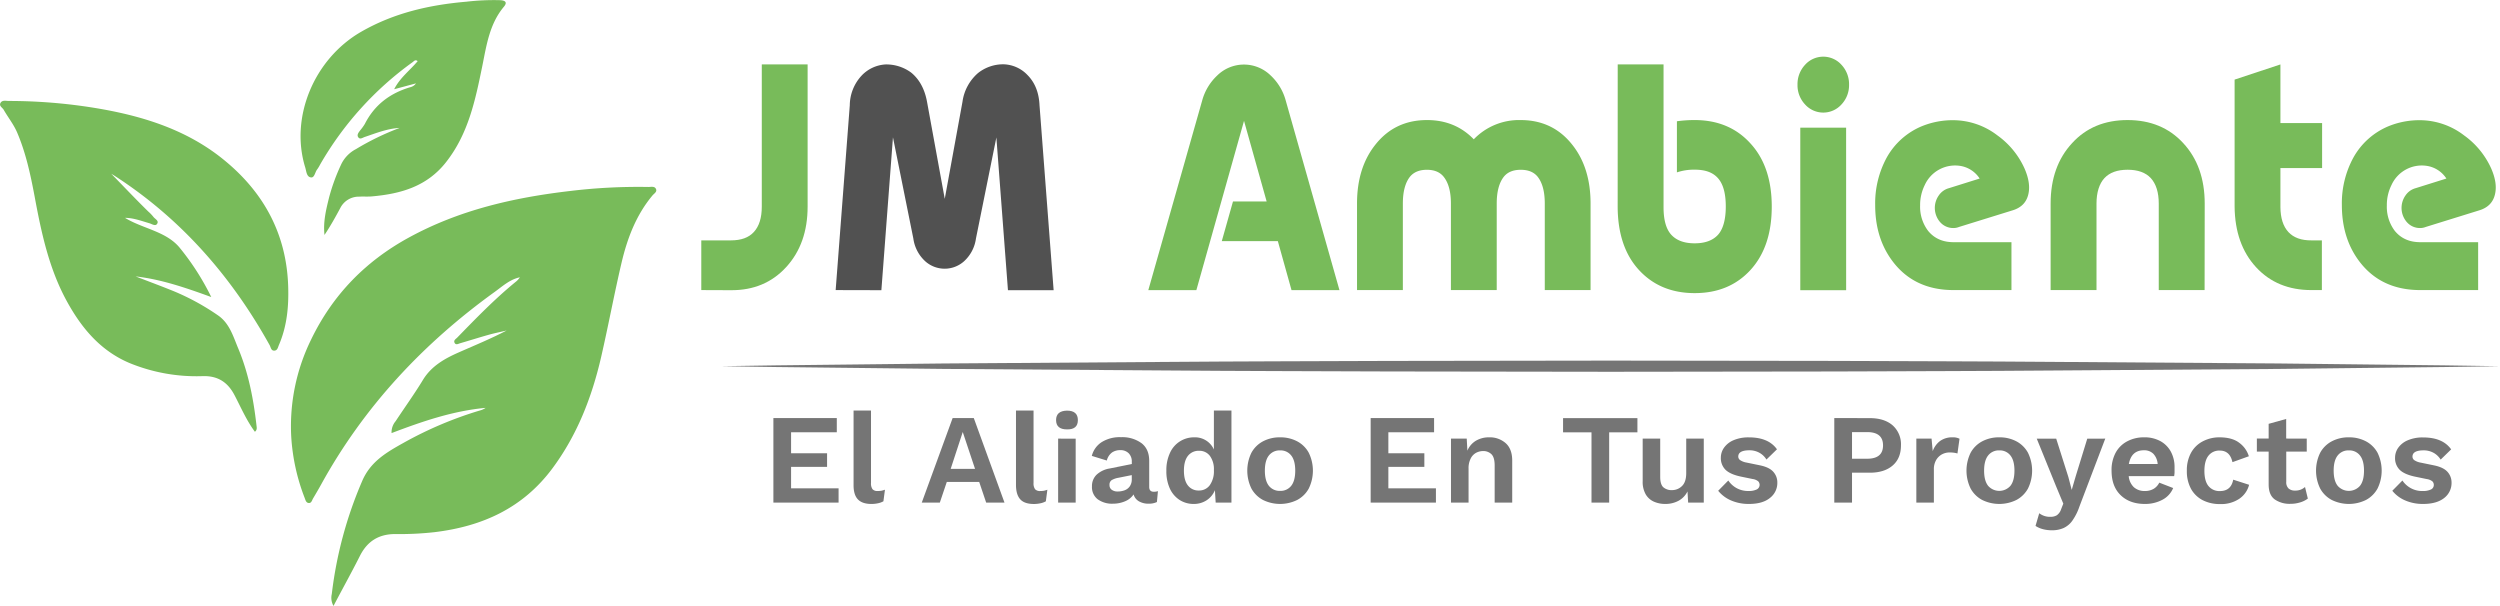 <svg xmlns="http://www.w3.org/2000/svg" viewBox="0 0 1079.44 261.62"><defs><style>.cls-1{fill:#757575;}.cls-2{fill:#78bb5a;}.cls-3{fill:#515151;}</style></defs><g id="Capa_2" data-name="Capa 2"><g id="ambiente"><path class="cls-1" d="M333.93,217v-36.5h27.38v6.14H341.57v9.07h15.54v5.86H341.57v9.29h20.51V217Z"></path><path class="cls-1" d="M376.08,177.27v31.25a4.23,4.23,0,0,0,.66,2.71A2.76,2.76,0,0,0,379,212a9.25,9.25,0,0,0,1.55-.11,10.37,10.37,0,0,0,1.55-.45l-.66,5a7.85,7.85,0,0,1-2.35.86,13.47,13.47,0,0,1-2.8.3q-4,0-5.89-2t-1.85-6.28V177.27Z"></path><path class="cls-1" d="M433.71,217H425.8l-3-8.9h-14l-3,8.9h-7.8l13.33-36.5h9.13Zm-23.23-14.55H421l-5.31-15.92Z"></path><path class="cls-1" d="M446.26,177.27v31.25a4.23,4.23,0,0,0,.66,2.71,2.78,2.78,0,0,0,2.22.78,9.43,9.43,0,0,0,1.55-.11,10.3,10.3,0,0,0,1.54-.45l-.66,5a7.85,7.85,0,0,1-2.35.86,13.38,13.38,0,0,1-2.79.3c-2.69,0-4.66-.65-5.89-2s-1.86-3.4-1.86-6.28V177.27Z"></path><path class="cls-1" d="M460.69,185.4q-4.69,0-4.7-4t4.7-4.1q4.71,0,4.71,4.1T460.69,185.4Zm3.76,4V217h-7.57V189.39Z"></path><path class="cls-1" d="M488.68,199.4a4.94,4.94,0,0,0-1.36-3.71,4.89,4.89,0,0,0-3.56-1.33,6.25,6.25,0,0,0-3.6,1,6.12,6.12,0,0,0-2.26,3.49l-6.48-2a10,10,0,0,1,4.12-5.86,14.68,14.68,0,0,1,8.55-2.22,14.06,14.06,0,0,1,8.77,2.57q3.34,2.58,3.34,7.66v11.23c0,1.4.66,2.1,2,2.1a5.66,5.66,0,0,0,1.77-.27l-.44,4.7a8,8,0,0,1-3.6.72,8.14,8.14,0,0,1-4.12-1,5,5,0,0,1-2.35-3,8.17,8.17,0,0,1-3.78,3,13.14,13.14,0,0,1-5.06,1,10.56,10.56,0,0,1-6.67-1.91,6.59,6.59,0,0,1-2.46-5.55,6.76,6.76,0,0,1,2-5.06,10.87,10.87,0,0,1,5.7-2.69l9.51-1.93Zm-9.62,10a2.41,2.41,0,0,0,1,2.1,4.16,4.16,0,0,0,2.46.72,8.81,8.81,0,0,0,3-.5,4.73,4.73,0,0,0,2.26-1.69,5.19,5.19,0,0,0,.89-3.18v-1.71l-5.81,1.16a8.59,8.59,0,0,0-2.85,1A2.32,2.32,0,0,0,479.06,209.41Z"></path><path class="cls-1" d="M515.45,217.59a11.09,11.09,0,0,1-6.11-1.71,11.6,11.6,0,0,1-4.21-4.9,17.81,17.81,0,0,1-1.52-7.71,17.49,17.49,0,0,1,1.61-7.83,11.32,11.32,0,0,1,10.5-6.61,8.89,8.89,0,0,1,8.41,5.26V177.27h7.58V217H524.9l-.33-5.36A9.34,9.34,0,0,1,521,216,10,10,0,0,1,515.45,217.59Zm2.21-5.8a5.65,5.65,0,0,0,4.7-2.3,10.45,10.45,0,0,0,1.77-6.5,9.7,9.7,0,0,0-1.74-6.17,5.62,5.62,0,0,0-4.62-2.18,5.85,5.85,0,0,0-4.84,2.18q-1.74,2.19-1.74,6.39t1.71,6.39A5.72,5.72,0,0,0,517.66,211.79Z"></path><path class="cls-1" d="M552.72,188.83a15.41,15.41,0,0,1,7.36,1.72,12.15,12.15,0,0,1,5,4.92,17.56,17.56,0,0,1,0,15.49,12.21,12.21,0,0,1-5,4.92,16.74,16.74,0,0,1-14.74,0,12.35,12.35,0,0,1-5-4.92,17.65,17.65,0,0,1,0-15.49,12.28,12.28,0,0,1,5-4.92A15.35,15.35,0,0,1,552.72,188.83Zm0,5.64a5.86,5.86,0,0,0-4.84,2.19q-1.74,2.19-1.74,6.55c0,2.92.58,5.1,1.74,6.56a5.88,5.88,0,0,0,4.84,2.18,5.81,5.81,0,0,0,4.79-2.18c1.16-1.46,1.74-3.64,1.74-6.56s-.58-5.09-1.74-6.55A5.79,5.79,0,0,0,552.72,194.47Z"></path><path class="cls-1" d="M591.82,217v-36.5H619.2v6.14H599.46v9.07H615v5.86H599.46v9.29H620V217Z"></path><path class="cls-1" d="M626.5,217V189.39h6.8l.28,5.2a9.08,9.08,0,0,1,3.73-4.32,11,11,0,0,1,5.67-1.44,10.31,10.31,0,0,1,7.14,2.52c1.88,1.68,2.82,4.19,2.82,7.55V217h-7.58v-16c0-2.36-.47-4-1.41-4.9a5,5,0,0,0-3.57-1.35,6.66,6.66,0,0,0-3,.74A5.65,5.65,0,0,0,635,198a9.14,9.14,0,0,0-.91,4.42V217Z"></path><path class="cls-1" d="M707,180.54v6.14H694.8V217h-7.63V186.68H674.89v-6.14Z"></path><path class="cls-1" d="M719.08,217.59a12,12,0,0,1-5-1,7.72,7.72,0,0,1-3.51-3.16,10.87,10.87,0,0,1-1.3-5.69V189.39h7.57v16.53c0,2.14.45,3.63,1.33,4.46a5.42,5.42,0,0,0,3.82,1.24,6,6,0,0,0,4.23-1.74q1.85-1.74,1.85-5.62V189.39h7.58V217h-6.75l-.28-4.81a9.2,9.2,0,0,1-3.81,4A11.81,11.81,0,0,1,719.08,217.59Z"></path><path class="cls-1" d="M755.14,217.59a19.07,19.07,0,0,1-7.66-1.49,14.37,14.37,0,0,1-5.61-4.2l4.37-4.43a10.21,10.21,0,0,0,3.54,3.26A10.31,10.31,0,0,0,755,212a7.86,7.86,0,0,0,3.46-.64,2.21,2.21,0,0,0,.69-3.54,4.92,4.92,0,0,0-2.43-1l-4.87-1c-3.21-.66-5.48-1.67-6.83-3a7.07,7.07,0,0,1-2-5.23,7.4,7.4,0,0,1,1.36-4.26,9.59,9.59,0,0,1,4.06-3.23,16.18,16.18,0,0,1,6.75-1.25q8.4,0,12.06,5.15l-4.54,4.42a8.21,8.21,0,0,0-3.18-3,8.82,8.82,0,0,0-4.12-1c-3.24,0-4.87.9-4.87,2.71a1.9,1.9,0,0,0,.78,1.52,7.07,7.07,0,0,0,2.82,1.08l5.64,1.16q4.1.83,5.86,2.79a6.83,6.83,0,0,1,1.77,4.73,8.13,8.13,0,0,1-3.18,6.58C762.12,216.73,759.09,217.59,755.14,217.59Z"></path><path class="cls-1" d="M807.35,180.54q6.25,0,9.85,3.12a10.9,10.9,0,0,1,3.59,8.66q0,5.58-3.59,8.68t-9.85,3.1h-7.69V217H792v-36.5Zm-1.16,17.53q6.85,0,6.86-5.75t-6.86-5.75h-6.53v11.5Z"></path><path class="cls-1" d="M827.43,217V189.39H834l.5,5.42a9.37,9.37,0,0,1,3.18-4.4,8.81,8.81,0,0,1,5.39-1.58,6.1,6.1,0,0,1,3,.61l-.89,6.36a11.69,11.69,0,0,0-1.35-.3,13,13,0,0,0-2.08-.14,6.87,6.87,0,0,0-3.23.8A6.47,6.47,0,0,0,836,198.6a7.81,7.81,0,0,0-1,4.12V217Z"></path><path class="cls-1" d="M863.27,188.83a15.4,15.4,0,0,1,7.35,1.72,12.24,12.24,0,0,1,5,4.92,17.56,17.56,0,0,1,0,15.49,12.3,12.3,0,0,1-5,4.92,16.74,16.74,0,0,1-14.74,0,12.26,12.26,0,0,1-5-4.92,17.56,17.56,0,0,1,0-15.49,12.2,12.2,0,0,1,5-4.92A15.36,15.36,0,0,1,863.27,188.83Zm0,5.64a5.83,5.83,0,0,0-4.84,2.19q-1.74,2.19-1.74,6.55c0,2.92.58,5.1,1.74,6.56a6.4,6.4,0,0,0,9.62,0c1.16-1.46,1.74-3.64,1.74-6.56s-.58-5.09-1.74-6.55A5.78,5.78,0,0,0,863.27,194.47Z"></path><path class="cls-1" d="M909,189.39l-11.17,29.36a23.58,23.58,0,0,1-3,6,9.53,9.53,0,0,1-3.76,3.21,12.09,12.09,0,0,1-5.06,1,14.9,14.9,0,0,1-4-.5,10.73,10.73,0,0,1-3.12-1.38l1.6-5.48a7.52,7.52,0,0,0,4.87,1.55,5.21,5.21,0,0,0,2.71-.66,5.15,5.15,0,0,0,1.88-2.65l.94-2.38-3-7.19-8.46-20.85h8.4L893.08,206l1.44,5.53,1.71-5.86,5-16.26Z"></path><path class="cls-1" d="M926.1,217.59q-6.54,0-10.46-3.79t-3.92-10.59a15.7,15.7,0,0,1,1.77-7.74,12,12,0,0,1,5-4.92,15.1,15.1,0,0,1,7.27-1.72,14.11,14.11,0,0,1,7.13,1.69,11.37,11.37,0,0,1,4.48,4.59,13.87,13.87,0,0,1,1.55,6.61c0,.74,0,1.44,0,2.1s-.1,1.26-.17,1.77H919.13a7.46,7.46,0,0,0,2.24,4.79A6.8,6.8,0,0,0,926,212,7.28,7.28,0,0,0,930,211a6.37,6.37,0,0,0,2.32-2.6l6,2.32a10,10,0,0,1-4.65,5.07A15.74,15.74,0,0,1,926.1,217.59Zm-.45-23.17q-5.35,0-6.47,5.92h12.45a7.19,7.19,0,0,0-1.86-4.4A5.56,5.56,0,0,0,925.65,194.42Z"></path><path class="cls-1" d="M958.28,188.83c3.69,0,6.56.8,8.6,2.38A11.25,11.25,0,0,1,971,197l-7.08,2.55c-.74-3.36-2.56-5-5.48-5a5.86,5.86,0,0,0-4.89,2.22c-1.16,1.47-1.74,3.67-1.74,6.58s.6,5.13,1.79,6.55a6.07,6.07,0,0,0,4.9,2.13c3.21,0,5.12-1.64,5.75-4.92l6.86,2.21a10.41,10.41,0,0,1-4.18,6,14,14,0,0,1-8.38,2.32,16,16,0,0,1-7.55-1.71,12.09,12.09,0,0,1-5-4.92,15.82,15.82,0,0,1-1.77-7.75,15.6,15.6,0,0,1,1.8-7.74,12.2,12.2,0,0,1,5-4.92A15.26,15.26,0,0,1,958.28,188.83Z"></path><path class="cls-1" d="M996,189.39V195h-8.85v13a3.69,3.69,0,0,0,1,2.91,4,4,0,0,0,2.79.91,6.07,6.07,0,0,0,4.31-1.55l1.22,5a10.4,10.4,0,0,1-3.35,1.66,13.88,13.88,0,0,1-4.17.61,11.2,11.2,0,0,1-6.78-1.91q-2.62-1.91-2.62-6.44V195h-5.09v-5.64h5.09V183l7.57-2.11v8.47Z"></path><path class="cls-1" d="M1014.2,188.83a15.4,15.4,0,0,1,7.35,1.72,12.24,12.24,0,0,1,5,4.92,17.56,17.56,0,0,1,0,15.49,12.3,12.3,0,0,1-5,4.92,16.74,16.74,0,0,1-14.74,0,12.26,12.26,0,0,1-5-4.92,17.56,17.56,0,0,1,0-15.49,12.2,12.2,0,0,1,5-4.92A15.36,15.36,0,0,1,1014.2,188.83Zm0,5.64a5.83,5.83,0,0,0-4.84,2.19q-1.74,2.19-1.74,6.55c0,2.92.58,5.1,1.74,6.56a6.4,6.4,0,0,0,9.62,0c1.16-1.46,1.74-3.64,1.74-6.56s-.58-5.09-1.74-6.55A5.78,5.78,0,0,0,1014.2,194.47Z"></path><path class="cls-1" d="M1046.22,217.59a19,19,0,0,1-7.66-1.49,14.34,14.34,0,0,1-5.62-4.2l4.37-4.43a10.22,10.22,0,0,0,8.8,4.54,7.86,7.86,0,0,0,3.46-.64,2.11,2.11,0,0,0,1.29-2,2.15,2.15,0,0,0-.6-1.52,5,5,0,0,0-2.44-1l-4.86-1c-3.21-.66-5.49-1.67-6.83-3a7.07,7.07,0,0,1-2-5.23,7.47,7.47,0,0,1,1.35-4.26,9.62,9.62,0,0,1,4.07-3.23,16.09,16.09,0,0,1,6.74-1.25q8.42,0,12.06,5.15l-4.53,4.42a8.35,8.35,0,0,0-3.18-3,8.85,8.85,0,0,0-4.12-1q-4.87,0-4.87,2.71a1.92,1.92,0,0,0,.77,1.52,7.2,7.2,0,0,0,2.82,1.08l5.64,1.16q4.1.83,5.87,2.79a6.83,6.83,0,0,1,1.77,4.73,8.13,8.13,0,0,1-3.18,6.58C1053.2,216.73,1050.16,217.59,1046.22,217.59Z"></path><path class="cls-2" d="M302.8,125.25V103.79h12.79q6.63,0,9.89-3.6,3.45-3.73,3.44-11V27.82h19.79V89.2q0,16-9.23,26.1t-23.89,10Z"></path><path class="cls-3" d="M360.82,125.25l6.1-79.83A19,19,0,0,1,372,32.67a15.42,15.42,0,0,1,10.44-4.85,18.1,18.1,0,0,1,11,3.54q5.31,4.38,6.82,12.56l7.66,41.94,7.66-41.94a20,20,0,0,1,6.7-12.37,17.5,17.5,0,0,1,11-3.79,14.81,14.81,0,0,1,10.43,4.71q4.77,4.85,5.13,13l6.09,79.83H435.21l-5-65.95L421.39,103a16.22,16.22,0,0,1-5.07,9.75,12.54,12.54,0,0,1-16.89,0,16.33,16.33,0,0,1-5.07-9.75l-8.8-43.7-5,66Z"></path><path class="cls-2" d="M551.74,104.11h-24.2L532.37,87h14.54l-9.77-34.81-20.58,73.09H495.81l23.35-82.18a23.13,23.13,0,0,1,6.45-10.54,16.46,16.46,0,0,1,23,0,23,23,0,0,1,6.45,10.54l23.29,82.18H557.65Z"></path><path class="cls-2" d="M656.57,51.84q13.81,0,22.2,10.53,8,9.95,8,25.52v37.36H667V87.89q0-7.67-3.08-11.58-2.42-3-7.3-3t-7.3,3q-3.07,3.91-3.07,11.58v37.36H626.47V87.89q0-7.67-3.14-11.58-2.42-3-7.24-3t-7.3,3q-3.07,3.91-3.07,11.58v37.36H585.93V87.89q0-15.57,8-25.52,8.39-10.53,22.2-10.53,12.2,0,20.21,8.31A27.11,27.11,0,0,1,656.57,51.84Z"></path><path class="cls-2" d="M698.49,27.82h19.79V89.46q0,8.37,3.43,12c2.26,2.4,5.59,3.6,10,3.6s7.76-1.2,10-3.6,3.44-6.59,3.44-12.3-1.15-9.77-3.44-12.3-5.59-3.6-10-3.6a23,23,0,0,0-7.66,1.17V52.36a54.12,54.12,0,0,1,7.66-.52q14.84,0,23.95,9.94Q765,71.8,765,89.2t-9.29,27.48q-9.12,9.87-23.95,9.88t-24-9.88q-9.24-9.95-9.29-27.48Z"></path><path class="cls-2" d="M795.12,28a12.23,12.23,0,0,1,3.26,8.58,12.1,12.1,0,0,1-3.26,8.5,10.55,10.55,0,0,1-15.75,0,12.09,12.09,0,0,1-3.25-8.5A12.22,12.22,0,0,1,779.37,28a10.55,10.55,0,0,1,15.75,0Zm2,97.3H777.32V55.11h19.79Z"></path><path class="cls-2" d="M854.77,77.09a12.27,12.27,0,0,0-8.56-5.49,14.39,14.39,0,0,0-15.15,8.31,19.38,19.38,0,0,0-2,8.83,17.2,17.2,0,0,0,3.44,10.93q4,4.9,11,4.9h25v20.68h-25q-17.49,0-26.9-13.22-6.95-9.75-6.94-23.49a41.25,41.25,0,0,1,5-20.54,30.94,30.94,0,0,1,15.09-13.48,35.24,35.24,0,0,1,13.75-2.62,31.51,31.51,0,0,1,19,6.61,35.36,35.36,0,0,1,11.65,14.26c1.85,4.24,2.39,7.94,1.63,11.13q-1.21,5.23-6.82,6.93L845.84,98a6.3,6.3,0,0,1-2.41.46,7.51,7.51,0,0,1-5.73-2.55,9.35,9.35,0,0,1-.54-11.58,7.7,7.7,0,0,1,4.34-3.08Z"></path><path class="cls-2" d="M951.89,125.25H932.1V87.89q0-7.2-3.44-11-3.37-3.6-10-3.6c-4.43,0-7.76,1.2-10,3.6s-3.44,6.19-3.44,11v37.36H885.41V87.89q0-16.1,9.29-26.11,9.1-9.95,23.95-9.94t24,9.94q9.28,10,9.29,26.11Z"></path><path class="cls-2" d="M998,125.25q-14.79,0-23.89-9.88T964.85,89.2V34.37l19.78-6.55V53.14h18V72.58h-18V89.46q.06,7.07,3.44,10.73t10,3.6h4.46v21.46Z"></path><path class="cls-2" d="M1056.29,77.09a12.27,12.27,0,0,0-8.57-5.49,14.38,14.38,0,0,0-15.14,8.31,19.25,19.25,0,0,0-2,8.83A17.2,17.2,0,0,0,1034,99.67q4,4.9,11,4.9h25v20.68h-25q-17.49,0-26.91-13.22-6.93-9.75-6.93-23.49a41.14,41.14,0,0,1,5-20.54,30.94,30.94,0,0,1,15.09-13.48A35.24,35.24,0,0,1,1045,51.9a31.51,31.51,0,0,1,19,6.61,35.36,35.36,0,0,1,11.65,14.26c1.85,4.24,2.39,7.94,1.62,11.13q-1.2,5.23-6.81,6.93L1047.36,98a6.34,6.34,0,0,1-2.41.46,7.51,7.51,0,0,1-5.73-2.55,9.35,9.35,0,0,1-.54-11.58,7.7,7.7,0,0,1,4.34-3.08Z"></path><path class="cls-1" d="M311.32,158.12l24-.37,24-.27,48-.54,96-.67c32-.27,64-.29,96-.43l96-.14,96,.13c32,.14,64,.16,96,.43l96,.67,48,.55,24,.27,24,.37-24,.36-24,.27-48,.55-96,.67c-32,.28-64,.29-96,.43l-96,.13-96-.14c-32-.13-64-.16-96-.43l-96-.67-48-.54-24-.27Z"></path><g id="wVUqRN"><path class="cls-2" d="M169.07,187a7.39,7.39,0,0,1,1.75-5.14c3.92-5.95,8.1-11.73,11.79-17.81s9.54-9.3,15.71-12c6.81-3,13.7-5.83,20.45-9.35-2.57.61-5.17,1.13-7.71,1.84-4.13,1.16-8.21,2.45-12.32,3.65-.83.24-1.91.93-2.46-.17s.57-1.66,1.18-2.29c8.09-8.31,16.17-16.65,25.17-24a8.23,8.23,0,0,0,1.84-2c-4.31.9-7.49,3.87-10.84,6.29-30.9,22.27-56.38,49.47-74.88,83-1.14,2.08-2.35,4.13-3.56,6.17-.46.76-.67,2-1.75,2-1.3,0-1.54-1.3-1.9-2.23a87.22,87.22,0,0,1-5.8-26.56,84.82,84.82,0,0,1,8.57-41.74c9.33-19.34,23.47-33.85,42.28-44.12,21.7-11.86,45.19-17.22,69.46-20.06A245.28,245.28,0,0,1,280,80.73c1.13,0,2.63-.43,3.23.85s-.86,2-1.57,2.89c-7,8.43-10.79,18.41-13.26,28.86-3.2,13.6-5.74,27.35-8.88,41-4,17.22-10.27,33.41-20.94,47.82-12.76,17.22-30.28,25.12-50.91,27.62a135.53,135.53,0,0,1-17,.82c-7,0-12,3-15.22,9.34C151.89,247,148,254,144,261.62a7.08,7.08,0,0,1-.74-5.15,174.55,174.55,0,0,1,13.09-48.7c3.66-8.63,10.81-12.6,18.14-16.7a163.71,163.71,0,0,1,32.74-13.84,7.63,7.63,0,0,0,2.45-1.12C195.65,177.39,182.51,181.89,169.07,187Z"></path><path class="cls-2" d="M48,75C53.35,80.44,58.57,86,64,91.31a18.05,18.05,0,0,1,2.19,2.27c.7,1,2.62,1.7,1.6,3.13-.76,1.06-2.21,0-3.3-.32-3.46-1-6.83-2.31-10.53-2.33,7.73,4.73,17.74,5.78,23.61,12.89a109.94,109.94,0,0,1,13.65,21.31c-11.35-4.13-21.7-7.66-32.67-8.91,5.49,2.12,11,4.16,16.45,6.37a103,103,0,0,1,19.06,10.4c5.06,3.44,6.63,9.15,8.78,14.27,4.45,10.63,6.62,21.91,7.91,33.34.09.84.38,1.84-.69,2.7-3.63-4.9-6-10.46-8.78-15.77-2.93-5.63-7.2-8.41-13.61-8.26A76.11,76.11,0,0,1,56,156.78c-12.56-5.28-20.73-15.05-27.08-26.61-7.8-14.19-11.09-29.79-14-45.51-1.76-9.32-3.74-18.59-7.5-27.41-1.53-3.58-3.92-6.51-5.8-9.81-.55-1-2.15-1.65-1.4-3s2.38-.85,3.64-.85a231.61,231.61,0,0,1,37,3c19.5,3.2,38.19,8.8,54,21,18.18,14.09,28.84,32.52,29.57,56.07.28,8.73-.52,17.21-4,25.3-.41.94-.58,2.24-1.78,2.42-1.62.23-1.69-1.38-2.22-2.34C99.91,119.31,78.12,94.36,49.32,75.8,48.88,75.52,48.42,75.29,48,75Z"></path><path class="cls-2" d="M172.57,55.23c-5.32.28-10.17,2.25-15.09,3.91-.95.32-2.07,1.25-2.83.06-.65-1,.2-2,.82-2.85a21.46,21.46,0,0,0,2.08-2.88c4.19-8.26,10.95-13.29,19.72-15.85A4.07,4.07,0,0,0,179.61,36l-9.42,2.53c2.53-5,6.81-8.13,10.15-12.13-1-.83-1.6,0-2.13.4a141,141,0,0,0-40,44.26,16,16,0,0,1-1.2,2c-1,1.2-1.17,3.72-2.71,3.55-2-.22-2-2.78-2.55-4.45-6.6-21.63,3.88-46.66,24.07-58.37C170,5.6,185.37,2.11,201.42.73A101.74,101.74,0,0,1,216,.08c2,.12,3.27.81,1.55,2.85-6.23,7.45-7.5,16.72-9.33,25.72-3,14.64-6,29.13-15.62,41.36-8.23,10.5-19.54,13.69-32,14.79-1.83.17-3.69,0-5.53.11a8.93,8.93,0,0,0-8.08,4.8c-2.14,4-4.33,7.93-6.88,11.74-.64-5.67.7-11,2-16.26a84.46,84.46,0,0,1,5.32-14.46,14.47,14.47,0,0,1,6.27-6.35A113.7,113.7,0,0,1,172.57,55.23Z"></path></g></g></g></svg>